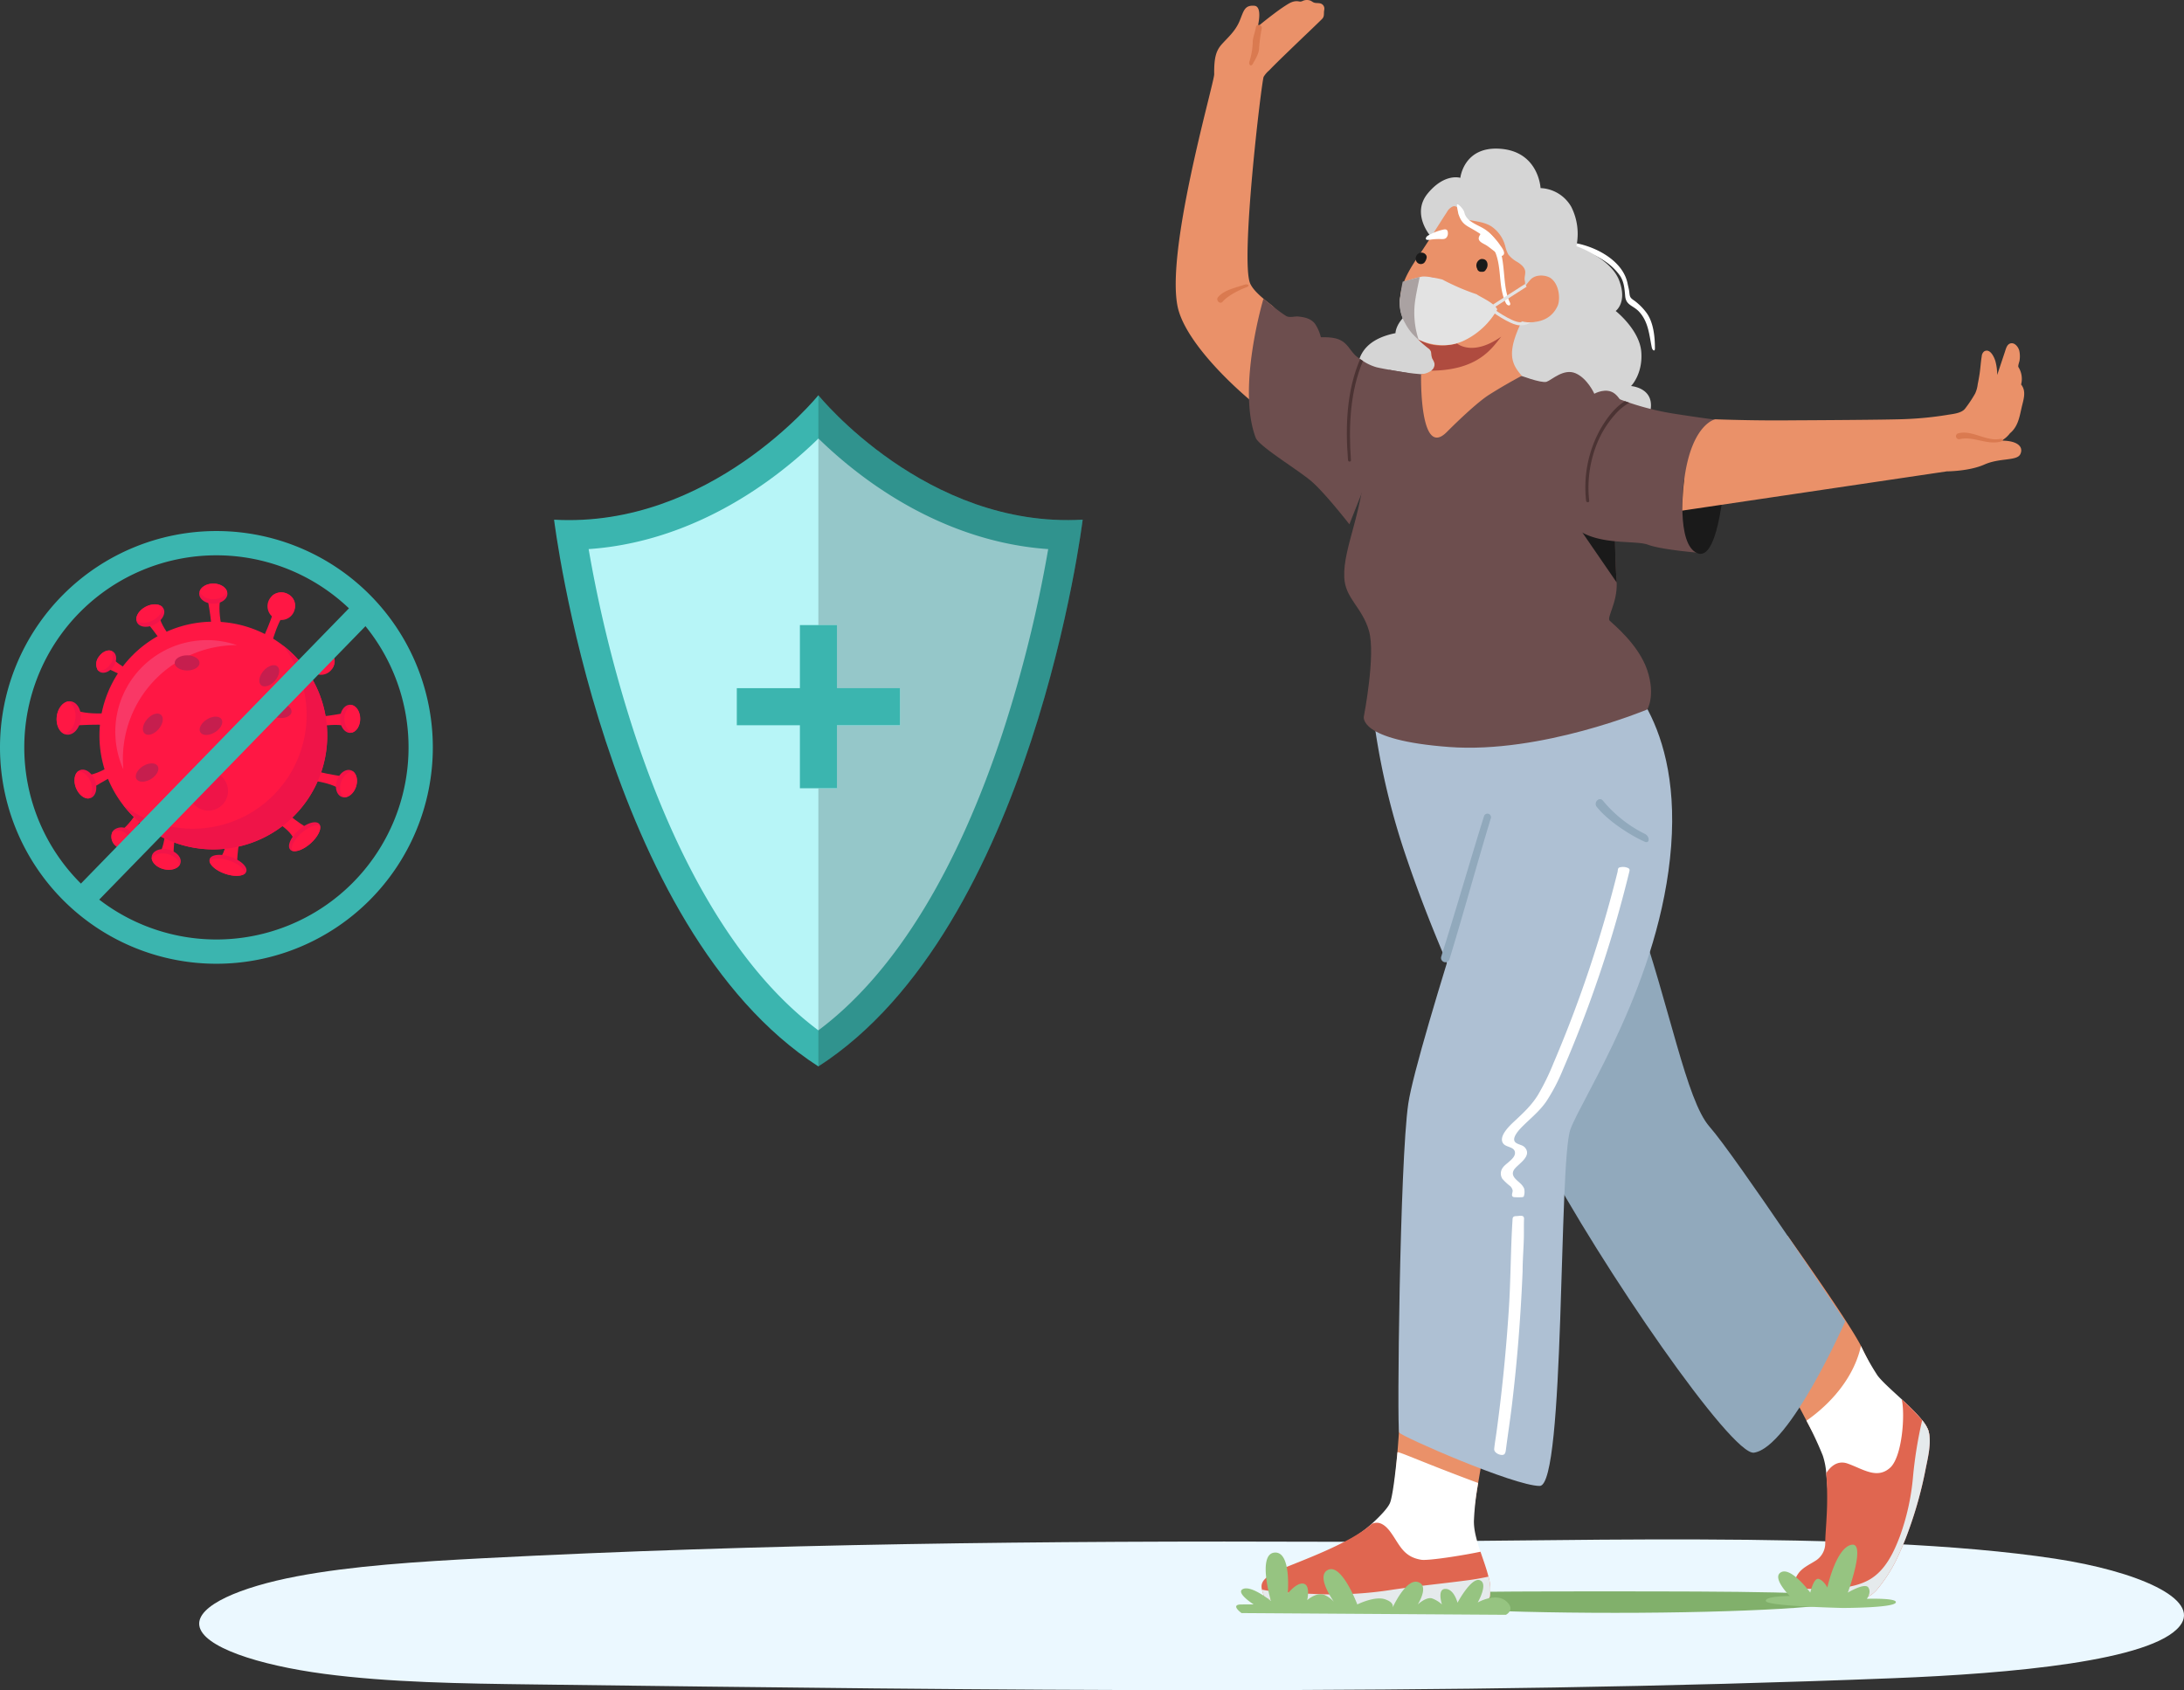 <svg id="Group_498" data-name="Group 498" xmlns="http://www.w3.org/2000/svg" xmlns:xlink="http://www.w3.org/1999/xlink" width="693.74" height="537.005" viewBox="0 0 693.74 537.005">
  <rect x="0" y="0" width="693.74" height="537.005" fill="#333333" stroke="none"/>
  <defs>
    <clipPath id="clip-path">
      <rect id="Rectangle_523" data-name="Rectangle 523" width="693.74" height="537.005" fill="none"/>
    </clipPath>
    <clipPath id="clip-path-3">
      <rect id="Rectangle_518" data-name="Rectangle 518" width="630.471" height="47.895" transform="translate(63.269 489.11)" fill="none"/>
    </clipPath>
    <clipPath id="clip-path-4">
      <rect id="Rectangle_519" data-name="Rectangle 519" width="3.66" height="2.707" transform="translate(453.824 88.043)" fill="none"/>
    </clipPath>
    <clipPath id="clip-path-5">
      <rect id="Rectangle_521" data-name="Rectangle 521" width="83.954" height="213.274" transform="translate(259.954 125.576)" fill="none"/>
    </clipPath>
  </defs>
  <g id="Group_497" data-name="Group 497" clip-path="url(#clip-path)">
    <g id="Group_496" data-name="Group 496">
      <g id="Group_495" data-name="Group 495" clip-path="url(#clip-path)">
        <g id="Group_488" data-name="Group 488" opacity="0.999" style="isolation: isolate">
          <g id="Group_487" data-name="Group 487">
            <g id="Group_486" data-name="Group 486" clip-path="url(#clip-path-3)">
              <path id="Path_1718" data-name="Path 1718" d="M153.541,495.087c-20.628,1.075-41.666,2.4-59.38,5.775s-31.7,9.225-30.856,15.558c.89,6.847,18.828,12.629,39.549,15.388s43.926,3.1,66.539,3.379c144.031,1.839,288.921,3.667,431.878-1.976,37.565-1.48,82.35-5.475,91.156-16.62,6.781-8.578-13.643-17.41-39.692-21.367-61.7-9.365-163.146-5.113-230.114-5.37-89.922-.341-180.27.613-269.08,5.233" fill="#ebf8ff"/>
            </g>
          </g>
        </g>
        <path id="Path_1719" data-name="Path 1719" d="M587.081,508.1c0,2.4-33.152,4.338-74.047,4.338s-74.047-1.942-74.047-4.338,29.744-2.479,70.639-2.479,77.455.083,77.455,2.479" fill="#81b06b"/>
        <path id="Path_1720" data-name="Path 1720" d="M579.678,462.409c.551,1.459.544,4.3.761,6.575.85,8.976-.637,22.843-1.207,33.185,5.5-.022,11.01.047,16.517.171,1.559-2.4,3.169-5.025,4.814-7.807,8.651-14.635,13.321-34.775,12.069-39.711-.7-2.758-4.85-5.813-8.774-9.436a70.255,70.255,0,0,1-7.244-7.222c-1.178-1.542-3.379-6.345-5.486-10.518-3.917-7.769-23.29-35.009-23.29-35.009l-11.259,27.882s10.353,17.512,17.233,30.862c2.26,4.376,4.842,8.315,5.866,11.028" fill="#ea9169"/>
        <path id="Path_1721" data-name="Path 1721" d="M580.1,468.07c.84,8.872,1.794,22.287-.968,33.414q8.577,0,17.151.028c1.393-2.174,2.824-4.513,4.282-6.98,8.651-14.636,13.321-34.775,12.069-39.711-.7-2.758-4.628-6.6-8.552-10.222-3.09-2.854-6.175-5.578-7.668-7.529a78.744,78.744,0,0,1-5.283-9.424c-2.865,12.732-13.256,20.949-17.315,23.734a117.36,117.36,0,0,1,5.16,11.015,22.839,22.839,0,0,1,1.124,5.675" fill="#fff"/>
        <path id="Path_1722" data-name="Path 1722" d="M611.595,467.1a127.7,127.7,0,0,1-5.36,19.254,95.687,95.687,0,0,1-4.024,9.548c-.326.656-.664,1.3-1.011,1.925a49.615,49.615,0,0,1-4.659,6.843c-2.986,3.736-6.621,3.926-11.164,3.871q-4.749-.049-9.513-.265c-2.222-.1-5.677.515-6.085-2.624a8.11,8.11,0,0,1,1.943-6.328c1.452-1.583,3.505-2.451,5.29-3.649a6.56,6.56,0,0,0,2.771-5.558c.026-2.614.306-5.233.412-7.835a104.488,104.488,0,0,0-.1-14.211c1.019-1.643,3.29-4.294,6.775-3.069,4.912,1.73,9.336,5.091,13.515,1.339,3.856-3.459,4.823-16.988,3.687-21.738a64.355,64.355,0,0,1,6.5,6.637,10.4,10.4,0,0,1,2.058,3.584c.967,3.829-.332,8.611-1.04,12.276" fill="#e06650"/>
        <path id="Path_1723" data-name="Path 1723" d="M612.631,454.821a10.412,10.412,0,0,0-2.058-3.584,134.941,134.941,0,0,0-2.883,17.644,74.524,74.524,0,0,1-4.172,19.173c-1.909,5.032-4.6,10.98-9.83,13.908-5.25,2.939-12.609,2.982-18.523,2.869-1.681-.033-3.571-.185-5.447-.19a7.916,7.916,0,0,0,.061,1.009c.409,3.139,3.863,2.527,6.085,2.624q4.756.221,9.513.265c4.543.054,8.178-.135,11.164-3.871a49.529,49.529,0,0,0,4.659-6.843c.347-.629.685-1.269,1.011-1.925a95.585,95.585,0,0,0,4.024-9.548,127.7,127.7,0,0,0,5.36-19.254c.708-3.667,2.007-8.453,1.036-12.277" fill="#e5eaec"/>
        <path id="Path_1724" data-name="Path 1724" d="M517.68,286.4c-.048-.137-.1-.275-.143-.412-1.025-2.928-2.1-5.867-3.237-8.8-13.013-33.618-19.52-47.173-19.52-47.173l-58.039,1.15A229.607,229.607,0,0,0,447.065,273.4c7.132,20.92,17.6,45.594,33.231,76.209,11.271-21.731,24.23-42.552,37.384-63.207" fill="#aec0d3"/>
        <path id="Path_1725" data-name="Path 1725" d="M586.133,419.841s-17.612,40.081-29,41.708c-7,1-48.258-58.56-67.777-95.43q-1.813-3.432-3.551-6.772l33.9-70.1c10.742,30.679,15.908,60.327,23.331,68.742,8.135,9.213,43.1,61.852,43.1,61.852" fill="#91a9bc"/>
        <path id="Path_1726" data-name="Path 1726" d="M469.741,493.414c1.739,5.146,4.338,9.891,3.477,13.819-.736,3.37-12.406,3.092-25.985,3.411s-45.19-.774-45.8-3.543,2.032-6.031,10.65-9.739c5.959-2.562,17.076-6.634,23.817-12.792,3.008-2.739,5.175-4.982,5.8-6.493,2.041-4.907,3.812-42.359,3.812-42.359l31.038-2.472s-8.385,42.559-8.714,50.241a28.291,28.291,0,0,0,1.9,9.927" fill="#ea9169"/>
        <path id="Path_1727" data-name="Path 1727" d="M401.431,507.1c.612,2.769,32.214,3.862,45.8,3.543s25.249-.042,25.985-3.411c.862-3.928-1.209-9.076-2.948-14.222-1.177-3.485-2.2-6.965-2.071-10.067a87.869,87.869,0,0,1,1.339-11.753c-17.62-6.543-24.669-9.856-25.641-9.786-.695,7.134-1.562,14.164-2.375,16.119-.628,1.51-2.833,3.939-5.842,6.678-6.741,6.158-17.639,10.6-23.6,13.159-8.615,3.709-11.259,6.972-10.647,9.74" fill="#fff"/>
        <path id="Path_1728" data-name="Path 1728" d="M473.216,507.232c-.738,3.373-12.4,3.1-25.984,3.411s-45.192-.77-45.8-3.541c-.156-.7-.415-1.372-.571-2.033-.469-1.936-.06-3.839,6.365-6.6,5.963-2.565,21.714-8.106,28.454-14.26,2.413-1.149,4.416.358,6.085,2.667,2.82,3.9,3.953,7.775,9.681,8.7,2.355.38,14.287-1.567,18.824-2.559.917,2.7,1.921,5.4,2.542,7.927a14.226,14.226,0,0,1,.4,6.288" fill="#e06650"/>
        <path id="Path_1729" data-name="Path 1729" d="M472.811,500.937c-2.016.428-4.042.808-6.083,1.085-8.111,1.084-16.263,1.865-24.365,3.058a122.172,122.172,0,0,1-24.234,1.394c-5.587-.293-11.639-.282-17.267-1.4.156.662.415,1.328.571,2.033.608,2.771,32.214,3.861,45.8,3.541s25.246-.038,25.984-3.411a14.207,14.207,0,0,0-.406-6.3" fill="#e5eaec"/>
        <path id="Path_1730" data-name="Path 1730" d="M482.111,235.709s-32.064,96.519-34.776,114.955-3.616,103.247-2.893,104.489,36.51,16.967,44.643,16.967,5.964-103.021,9.76-113.324,28.738-47.173,31.991-90.008-18.978-57.475-18.978-57.475Z" fill="#aec0d3"/>
        <path id="Path_1731" data-name="Path 1731" d="M471.358,259.421c-4.459,14.293-9.033,30.218-13.56,44.527a1.357,1.357,0,0,0,.476,1.488l.023.018a1.356,1.356,0,0,0,2.121-.681c4.383-14.322,8.737-30.28,13.083-44.614a1.141,1.141,0,1,0-2.056-.99,1.123,1.123,0,0,0-.087.252m51.1,5.516a40.664,40.664,0,0,1-13.3-10.558c-1.128-1.4-3.07.583-1.968,1.968,3.412,4.291,10.227,8.852,15.241,11.086,1.652.736,1.7-1.717.03-2.491Z" fill="#91a9bc"/>
        <path id="Path_1732" data-name="Path 1732" d="M516.949,275.707a3.937,3.937,0,0,0-2.478-.107.871.871,0,0,0-.251.106c-.368.253-.318.968-.415,1.358q-.22.881-.443,1.759-.447,1.758-.909,3.512-.924,3.509-1.909,7-2.6,9.188-5.616,18.247t-6.476,17.96q-2.4,6.179-5,12.274a75.285,75.285,0,0,1-4.921,10.068c-2.046,3.318-4.686,5.759-7.505,8.381-1.45,1.349-5.186,4.837-3.526,7.07.873,1.173,3.244,1.006,3.666,2.5.582,2.058-2.672,3.645-3.678,4.993a3.119,3.119,0,0,0-.271,3.707,17.637,17.637,0,0,0,2.475,2.311,2.629,2.629,0,0,1,.786,1.346c.092.573-.416,1.4-.066,1.909a.839.839,0,0,0,.643.267,17.827,17.827,0,0,0,2.054.026,2.1,2.1,0,0,0,.677-.091.437.437,0,0,0,.25-.19.523.523,0,0,0,.044-.178,4.293,4.293,0,0,0,.034-2.368,5.217,5.217,0,0,0-1.263-1.644c-.853-.827-2.3-1.788-2.3-3.12a2.442,2.442,0,0,1,.65-1.516c1.355-1.636,5.4-4,3.251-6.615-.794-.967-2.089-.914-3-1.648-1.671-1.349,1.443-4.444,2.446-5.428,2.549-2.5,5.215-4.657,7.267-7.627a58.821,58.821,0,0,0,5.337-10.238q2.368-5.477,4.564-11.025,4.744-11.971,8.7-24.233,1.755-5.433,3.347-10.918,1.349-4.645,2.584-9.325.616-2.34,1.207-4.686.294-1.173.582-2.349c.165-.674.336-1.122-.444-1.447ZM484.109,387.22a.9.9,0,0,0-.306-.761c-.46-.338-1.588-.081-2.124-.068a1.835,1.835,0,0,0-.795.14c-.457.233-.417.786-.445,1.222-.6,9.368-.551,18.768-1.157,28.138q-.918,14.178-2.555,28.3-.625,5.4-1.36,10.783c-.239,1.775-.557,3.553-.738,5.334-.1,1.025,1.051,1.717,1.928,1.9,1.41.293,1.637-.43,1.791-1.616.6-4.653,1.322-9.289,1.884-13.948q1.688-13.98,2.621-28.038.5-7.372.8-14.757c0-3.6.328-7.213.4-10.815.033-1.739-.012-3.48.033-5.217,0-.182.027-.392.023-.6Z" fill="#fff"/>
        <path id="Path_1733" data-name="Path 1733" d="M522.975,99.346a18.4,18.4,0,0,0-3.8-3.8c-1.316-.9-1.478-1.12-1.627-2.711-.076-.82-.382-1.9-.542-2.711-1.476-7.454-10.474-12-17.351-13.013-1.156-.17-.727,1.64.47,1.887a25.618,25.618,0,0,1,9.851,4.122,18.285,18.285,0,0,1,4.576,4.431c1.361,2.035,1.473,4.212,1.689,6.575.265,2.9,2.54,2.906,4.391,4.891,2.965,3.183,3.221,7.288,4.039,11.32.217,1.07,1.01,1.438,1.01.392,0-3.249-.33-8.193-2.706-11.383" fill="#fff"/>
        <path id="Path_1734" data-name="Path 1734" d="M454.4,75.022s-6.251-7.125-.829-13.631,10.3-4.88,10.3-4.88,1.084-10.3,13.013-9.217,12.471,12.471,12.471,12.471a11.785,11.785,0,0,1,9.76,5.964A19.021,19.021,0,0,1,500.74,78.2S511.584,82,514.3,89.044s-1.084,9.76-1.084,9.76,7.591,5.964,8.133,13.013-3.253,10.844-3.253,10.844,8.133.542,5.964,8.675-88.381.542-88.381.542-14.1-21.689,7.591-26.027c0,0,0-6.507,11.929-10.3s-.794-20.529-.794-20.529" fill="#d5d5d5"/>
        <path id="Path_1735" data-name="Path 1735" d="M406.605,103.43c-.065-3.215-.353-4.261-2.428-6.24-3.643-2.825-6.074-4.967-7.036-7.062-3.24-7.055,3.574-64.152,4.254-65.726a8.379,8.379,0,0,1,1.773-2.059c1.924-2,3.926-3.931,5.922-5.86q3.453-3.337,6.929-6.649,1.408-1.348,2.809-2.706.533-.517,1.06-1.038c.745-.743.628-1.355.679-2.364.018-.356.122-.706.113-1.062a1.708,1.708,0,0,0-.994-1.48c-.748-.331-1.651-.084-2.4-.4-.344-.144-.632-.395-.967-.558a3.2,3.2,0,0,0-2.545.079,2.353,2.353,0,0,1-.612.191,2.967,2.967,0,0,1-.728-.075c-1.6-.23-2.81.535-4.1,1.36-1.333.854-2.614,1.79-3.877,2.744-1.678,1.268-3.331,2.576-4.941,3.93,0,0,1.643-6.388-1.058-6.623-3.286-.285-3.428,1.88-4.79,5.027s-3.71,5.121-5.518,7.141-2.535,4.134-2.464,9.583c.036,2.764-16.269,58.447-11.27,75.221,3.233,10.85,17.787,24.932,28.05,32.637,4.116-15.54,4.218-24.124,4.144-28.011" fill="#ea9169"/>
        <path id="Path_1736" data-name="Path 1736" d="M399.952,15.276a49.172,49.172,0,0,1,.832-6.234c.177-1.184-1.618-1.615-1.835-.413-.275,1.52-.88,2.966-1.021,4.511a22.047,22.047,0,0,1-.991,6.212c-.424,1.124.375,2.056,1,.942.864-1.552,1.969-3.24,2.015-5.018m-4.727,75.206c-2.729.949-6.335,1.606-8.3,3.9-.858,1,.6,2.469,1.453,1.459,1.662-1.962,5.343-3.747,7.669-4.629C397.188,90.778,396.408,90.071,395.225,90.482Z" fill="#da7a50"/>
        <path id="Path_1737" data-name="Path 1737" d="M447.629,118.562l-19,48.019s-7.591-9.76-11.929-13.556c-4.045-3.541-16.782-11.191-17.823-13.93-6.035-15.893,2.451-44.158,2.451-44.158s1.534,1.231,3.2,2.537c0,0,0,0,.011,0a46.781,46.781,0,0,0,4.023,2.949c1.22.607,2.608.016,3.888.147,1.968.206,3.98.64,5.249,2.3a13.159,13.159,0,0,1,1.87,4.278c2.478-.016,5.146.022,7.141,1.491,1.752,1.285,2.635,3.411,4.354,4.728q.463.358.976.716.43.3.894.6A15.325,15.325,0,0,0,437.3,116.7c2.175.539,10.33,1.862,10.33,1.862" fill="#6d4e4e"/>
        <path id="Path_1738" data-name="Path 1738" d="M429.123,146.215c.043.6-.878.585-.927,0-.884-10.769-.439-22.188,3.85-32.126q.431.3.894.6c-4.126,9.789-4.587,20.894-3.817,31.526" fill="#4b3333"/>
        <path id="Path_1739" data-name="Path 1739" d="M523.243,225.412s-33.617,14.1-62.9,11.929-27.111-9.76-27.111-9.76,3.8-19.52,1.627-27.111-7.591-10.3-7.862-17.08c-.393-9.812,6.236-20.333,7.32-42.022s7.049-23.858,7.049-23.858,10.031,1.9,13.284,1.355,27.783.255,27.783.255,7.19,2.727,8.817,2.185,5.422-4.338,9.218-2.711,5.964,6.507,5.964,6.507,3.8-2.169,6.507,0,3.8,7.049,3.8,7.049l-3.616,33.086-.179,1.616s0,10.844.542,17.351q.033.423.049.862c.266,6.474-3.253,11.115-2.218,12.151,1.084,1.084,9.218,7.591,11.929,15.724s0,12.472,0,12.472" fill="#6d4e4e"/>
        <path id="Path_1740" data-name="Path 1740" d="M513.539,185.066l-12.52-18.213,12.108-1.616-.179,1.616s0,10.844.542,17.351c.019.282.036.569.049.862" fill="#1a1a1a"/>
        <path id="Path_1741" data-name="Path 1741" d="M492.719,88.48c-1.426-1.117-4.815-1.486-6.523.325a16.682,16.682,0,0,0-1.55,1.936c-.412.6-.076-.732-.277-1.432-.294-1.064.287-2.253.069-3.329-.243-1.2-1.464-2.091-2.416-2.715a9.208,9.208,0,0,1-2.9-2.4,10.175,10.175,0,0,1-1-2.706,10.87,10.87,0,0,0-4.474-6.283c-2.333-1.42-5.182-1.589-7.862-2.119a3.022,3.022,0,0,1-2.361-1.392c-.374-.866,0-2.091-.765-2.645a1.343,1.343,0,0,0-1.218-.109,4.1,4.1,0,0,0-1.86,1.813c-2.935,4.471-5.706,9.071-8.72,13.486-5.129,7.526-8.675,14.1-3.8,22.773a22.62,22.62,0,0,0,2.142,2.8,31.636,31.636,0,0,0,4.387,4.083,3.221,3.221,0,0,1,.732.7c.45.672.276,1.583.537,2.348.168.5.51.927.683,1.426a2.339,2.339,0,0,1-.927,2.733,5.659,5.659,0,0,1-3.215,1.09s-.618,27.187,8.133,18.435c3.8-3.8,9.917-9.635,13.556-11.929,5.721-3.606,10.3-5.964,10.3-5.964-3.254-3.8-4.951-7.087,0-17.351,0,0,8.193,2.109,11.387-4.88.827-1.813.7-6.525-2.058-8.694" fill="#ea9169"/>
        <g id="Group_491" data-name="Group 491" opacity="0.7" style="isolation: isolate">
          <g id="Group_490" data-name="Group 490">
            <g id="Group_489" data-name="Group 489" clip-path="url(#clip-path-4)">
              <path id="Path_1742" data-name="Path 1742" d="M453.9,88.673a1.083,1.083,0,0,1,1.385-.553l1.556.651a1.039,1.039,0,0,1,.568,1.349,1.084,1.084,0,0,1-1.385.553l-1.556-.651a1.039,1.039,0,0,1-.568-1.349" fill="#d25c48"/>
            </g>
          </g>
        </g>
        <path id="Path_1743" data-name="Path 1743" d="M470.3,74.338a4.474,4.474,0,0,1,.506-.594,1.31,1.31,0,0,1,.749-.428,1.424,1.424,0,0,1,.887.311,17.193,17.193,0,0,1,4.118,4.35c.487.659,1.9,2.473.8,3.2-.883.587-2.072-.9-2.672-1.34-.828-.611-1.6-1.28-2.468-1.843-1.1-.709-3.111-1.283-2.337-2.949a4.494,4.494,0,0,1,.412-.707m-11.707,1.6a1.491,1.491,0,0,0,.768-.336,2.011,2.011,0,0,0,.554-1.588c-.012-.915-.463-1.282-1.358-1.083a16.854,16.854,0,0,0-4.849,1.863,1.579,1.579,0,0,0-.673.609c-.59,1.216,1.225.747,1.709.69a18.264,18.264,0,0,1,2.948-.134,4.6,4.6,0,0,0,.9-.024Z" fill="#fff"/>
        <path id="Path_1744" data-name="Path 1744" d="M476.887,106.937c-3.112,3.915-7.494,10.692-22.269,10.839a2.339,2.339,0,0,0,.927-2.733c-.173-.5-.515-.922-.683-1.426-.26-.765-.087-1.675-.537-2.348a3.2,3.2,0,0,0-.732-.7,31.761,31.761,0,0,1-4.387-4.083c.016-.06.027-.092.027-.092,4.88,5.422,13.556,2.711,13.556,2.711s4.88,4.339,14.1-2.168" fill="#af4b3f"/>
        <path id="Path_1745" data-name="Path 1745" d="M450.84,94.337a76.6,76.6,0,0,1,12.311,1.056c-1.667,5.307-11.005,9.617-12.311-1.056" fill="#fff"/>
        <path id="Path_1746" data-name="Path 1746" d="M469.841,82.6a1.4,1.4,0,0,1,1.188-.29.82.82,0,0,1,.144.019.235.235,0,0,1,.053,0c.018,0,.029.013.046.017,1.438.333,1.565,2.326.712,3.315a1.2,1.2,0,0,1-.559.583,1.408,1.408,0,0,1-.833.091.313.313,0,0,1-.08.02,1.25,1.25,0,0,1-1.3-1,2.167,2.167,0,0,1,.629-2.755m-19.55-1.833a1.772,1.772,0,0,1,2.505.024c.016.016.031.033.047.05a1.367,1.367,0,0,1,.154.216,1.145,1.145,0,0,1,.171.837.486.486,0,0,1-.02.1.061.061,0,0,1-.006.032,3.387,3.387,0,0,1-.719,1.441,1.609,1.609,0,0,1-2.275-.085,1.586,1.586,0,0,1-.225-.309,1.911,1.911,0,0,1,.37-2.311Z" fill="#1a1a1a"/>
        <path id="Path_1747" data-name="Path 1747" d="M479.6,96.093c-2.523-5.263-1.141-13.078-3.8-18.435a11.014,11.014,0,0,0-3.542-4.379c-2.359-1.858-6.4-2.525-7.13-5.851-.235-1.075-2.447-3.3-2.341-2.241.542,5.422,2.6,6.269,4.483,7.343,2.941,1.675,5.343,3.145,7.04,6.224,3.027,5.5,1.336,11.96,4.008,17.512.549,1.134,1.824.958,1.282-.173" fill="#fff"/>
        <path id="Path_1748" data-name="Path 1748" d="M546.291,133.506l-6.03,42.179s-12.406-.97-16.743-2.6-16.809.542-23.858-5.964,12.471-41.208,12.471-41.208,1.518.662,4.034,1.551c.434.157.9.32,1.394.488a85.844,85.844,0,0,0,13.55,3.384c10.3,1.63,15.182,2.17,15.182,2.17" fill="#6d4e4e"/>
        <path id="Path_1749" data-name="Path 1749" d="M534.905,152.483s-2.711,20.6,4.338,23.315,8.675-25.484,8.675-25.484Z" fill="#1a1a1a"/>
        <path id="Path_1750" data-name="Path 1750" d="M638.464,137.659c2.462-2.05,2.971-4.9,3.659-7.995.581-2.61,1.664-5.286-.125-7.5a7.048,7.048,0,0,0-.816-5.471c-.311-.311.278-1.752.324-2.144a8.672,8.672,0,0,0-.077-3.094c-.294-1.19-1.489-2.785-2.909-2.318-1.06.348-1.367,1.749-1.676,2.676l-2.44,7.319a16.879,16.879,0,0,0-.522-4.191c-.342-1.318-1.719-4.481-3.667-3.262a2.22,2.22,0,0,0-.729,1.564c-.315,1.861-.4,3.767-.693,5.641q-.251,1.609-.577,3.2a9.545,9.545,0,0,1-.811,2.93,38.874,38.874,0,0,1-3.247,4.871c-1.192,1.468-4.01,1.653-5.778,1.964a108.044,108.044,0,0,1-12.781,1.29c-4.967.273-32.714.384-37.687.421q-6.721.05-13.444-.08-4.187-.075-8.371-.213l-1.158-.041c-.579-.021-10.3,2.711-10.573,29.009l84.044-12.471s7.049,0,11.929-2.169,10.3-1.085,11.386-3.254-.542-4.338-5.964-4.338a8.448,8.448,0,0,0,2.7-2.349" fill="#ea9169"/>
        <path id="Path_1751" data-name="Path 1751" d="M635.214,139.471c-4.393.809-8.823-2.964-13.228-1.788a.958.958,0,0,0,.509,1.846c4.372-1.017,8.551,1.915,12.966.8,1.285-.319,1.024-1.092-.247-.858" fill="#da7a50"/>
        <path id="Path_1752" data-name="Path 1752" d="M517.559,127.954a17.056,17.056,0,0,0-4.718,3.942,31.807,31.807,0,0,0-5.156,8.079,37.489,37.489,0,0,0-2.879,19.129c.07.635-.916.623-.987,0a38.19,38.19,0,0,1,3.524-20.8c1.789-3.638,4.869-8.453,8.822-10.839.435.158.9.321,1.394.489" fill="#4b3333"/>
        <path id="Path_1753" data-name="Path 1753" d="M398.217,509.766s-6.037-3.841-3.293-4.939,8.78,3.841,8.78,3.841-4.39-14.817,1.1-15.366,4.24,13,4.24,13,2.894-3.666,5.089-3.118,1.094,5.22,1.094,5.22,3.3-3.025,6.04-1.379a8.522,8.522,0,0,1,3.482,3.357s-7.324-9.394-2.934-11.589,9.329,10.976,9.329,10.976,5.488-2.744,8.78-1.646,2.384,2.754,2.384,2.754,4.2-9.339,8.043-8.242,0,7.134,0,7.134,2.8-2.623,4.694-1.86a9.687,9.687,0,0,1,2.988,1.86s-1.646-4.939,1.1-4.939,3.841,4.39,3.841,4.39,4.39-8.232,7.134-7.134-.717,7.059-.717,7.059,5.656-3.218,8.949-.474,0,4.39,0,4.39l-83.963-.549s-3.841-2.744,0-2.744Zm187.114,1.124s-23.858-.542-24.4-2.169,7.591-1.627,7.591-1.627-5.964-5.964-2.711-7.591,9.218,6.506,9.218,6.506,1.084-4.88,2.711-4.338,2.711,2.711,2.711,2.711,2.711-12.471,7.591-13.556-1.084,15.182-1.084,15.182,5.422-3.253,6.506-1.627-.462,3.6-.462,3.6,10.222-.351,9.137,1.276-16.809,1.633-16.809,1.633Z" fill="#96c481"/>
        <path id="Path_1754" data-name="Path 1754" d="M445.937,89.54a56.879,56.879,0,0,1,5.608-1.63c1.824-.333,6.625.906,6.625.906A71.11,71.11,0,0,0,469.049,93.5c1.079.834,5.682,2.754,6.556,4.808a24.028,24.028,0,0,1-10.894,10.064c-7.26,3.221-14.236-.541-14.236-.541s-5.467-4.265-5.814-11.047c-.361-1.585,1.276-7.247,1.276-7.247" fill="#e3e3e3"/>
        <path id="Path_1755" data-name="Path 1755" d="M450.629,107.94a27.263,27.263,0,0,1-.935-13.482c.1-.937,1.271-6.445,1.271-6.445l-5.4,1.475a55.378,55.378,0,0,0-.99,6.633,13.011,13.011,0,0,0,1.834,6.721,16.636,16.636,0,0,0,4.22,5.1" fill="#aaa2a2"/>
        <line id="Line_31" data-name="Line 31" y1="6.474" x2="10.1" transform="translate(474.556 90.676)" fill="none" stroke="#e3e3e3" stroke-width="1"/>
        <path id="Path_1756" data-name="Path 1756" d="M473.593,98.17s6.311,4.68,9.188,4.707,3.347-1.274,3.347-1.274" fill="none" stroke="#e3e3e3" stroke-width="1"/>
        <path id="Path_1757" data-name="Path 1757" d="M482.767,101.691a6.169,6.169,0,0,0,4.38.534c2.777-.534,2.1-2.745,2.1-2.745l-7.128-1.35Z" fill="#ea9169"/>
        <path id="Path_1758" data-name="Path 1758" d="M65.908,190.188s1.935,9.434,1.219,13.6h4.426s-2.73-8.427-1.537-13.6Z" fill="#ff1744"/>
        <path id="Path_1759" data-name="Path 1759" d="M72.241,188.625c0,1.749-1.988,3.18-4.479,3.18s-4.479-1.431-4.479-3.18a2.228,2.228,0,0,1,.106-.716c.45-1.431,2.226-2.491,4.346-2.491s3.9,1.06,4.346,2.491a1.755,1.755,0,0,1,.16.716" fill="#f21449"/>
        <path id="Path_1760" data-name="Path 1760" d="M72.135,187.909c-.45,1.431-2.226,2.491-4.346,2.491s-3.9-1.06-4.346-2.491c.45-1.431,2.226-2.491,4.346-2.491,2.094,0,3.9,1.087,4.346,2.491m37.048,58.809s-9.54-1.272-13.224-3.313L94.5,247.592s8.851.186,13.33,3Z" fill="#ff1744"/>
        <path id="Path_1761" data-name="Path 1761" d="M108.6,253.207c-1.67-.583-2.358-2.942-1.563-5.274.821-2.332,2.809-3.763,4.479-3.18a1.854,1.854,0,0,1,.636.344c1.193.9,1.617,2.915.928,4.929s-2.279,3.339-3.763,3.313a2.861,2.861,0,0,1-.717-.132" fill="#f21449"/>
        <path id="Path_1762" data-name="Path 1762" d="M109.29,253.339c-1.193-.9-1.617-2.915-.928-4.929s2.279-3.339,3.763-3.313c1.193.9,1.617,2.915.928,4.929s-2.279,3.339-3.763,3.313m.318-26.819s-9.434,1.935-13.6,1.193v4.426s8.427-2.73,13.6-1.511Z" fill="#ff1744"/>
        <path id="Path_1763" data-name="Path 1763" d="M111.2,232.854c-1.749,0-3.18-2.014-3.18-4.479s1.431-4.479,3.207-4.452a2.222,2.222,0,0,1,.715.106c1.431.451,2.491,2.226,2.491,4.346s-1.06,3.9-2.491,4.346a2.609,2.609,0,0,1-.742.133" fill="#f21449"/>
        <path id="Path_1764" data-name="Path 1764" d="M111.886,232.748c-1.431-.45-2.491-2.226-2.491-4.346s1.06-3.9,2.491-4.346c1.431.45,2.491,2.226,2.491,4.346s-1.056,3.9-2.491,4.346m-65.166-34.9s6.148,7.288,7.367,11.289l4.161-2.173s-6.44-6.016-7.685-11.13Z" fill="#ff1744"/>
        <path id="Path_1765" data-name="Path 1765" d="M51.942,193.368c.822,1.537-.424,3.79-2.73,5.009-2.332,1.219-4.85.954-5.671-.583a2.151,2.151,0,0,1-.212-.663c-.239-1.457.954-3.286,2.942-4.32,1.988-1.06,4.161-1.007,5.247.027a1.216,1.216,0,0,1,.424.53" fill="#f21449"/>
        <path id="Path_1766" data-name="Path 1766" d="M51.518,192.785c.239,1.458-.954,3.286-2.942,4.32-1.988,1.06-4.161,1.007-5.247-.026-.239-1.458.954-3.286,2.942-4.32,2.014-1.034,4.187-.981,5.247.026m-17.57,19.531s7.738,3.313,10.362,5.883l2.173-3.154s-7.394-2.253-10.521-5.671Z" fill="#ff1744"/>
        <path id="Path_1767" data-name="Path 1767" d="M35.908,207.042c1.272.875,1.325,2.995.106,4.744s-3.207,2.465-4.479,1.59a2.3,2.3,0,0,1-.451-.424,3.807,3.807,0,0,1,.344-4.32c1.034-1.51,2.677-2.253,3.922-1.855a1.353,1.353,0,0,1,.558.265" fill="#f21449"/>
        <path id="Path_1768" data-name="Path 1768" d="M35.352,206.777a3.809,3.809,0,0,1-.345,4.32c-1.033,1.511-2.677,2.253-3.922,1.855a3.807,3.807,0,0,1,.345-4.32c1.06-1.511,2.677-2.253,3.922-1.855M23.427,230.548s11.5-.928,16.351.53l.636-5.247s-10.415,2.014-16.4-.159Z" fill="#ff1744"/>
        <path id="Path_1769" data-name="Path 1769" d="M22.473,222.837c2.094.265,3.525,2.835,3.154,5.751-.345,2.915-2.332,5.088-4.452,4.823a2.271,2.271,0,0,1-.822-.239c-1.616-.742-2.623-2.995-2.332-5.512.318-2.518,1.829-4.479,3.578-4.8a3.239,3.239,0,0,1,.874-.023" fill="#f21449"/>
        <path id="Path_1770" data-name="Path 1770" d="M21.625,222.863c1.616.742,2.624,2.995,2.332,5.512-.318,2.518-1.828,4.479-3.578,4.8-1.616-.742-2.623-3-2.332-5.512s1.8-4.455,3.578-4.8M29.31,250.4s8.215-5.3,12.4-6.069l-1.67-4.4s-6.943,5.751-12.3,6.413Z" fill="#ff1744"/>
        <path id="Path_1771" data-name="Path 1771" d="M25.44,244.673c1.67-.636,3.79.848,4.717,3.286.927,2.465.318,4.956-1.352,5.592a2.3,2.3,0,0,1-.715.133c-1.51.053-3.18-1.325-4-3.445-.8-2.12-.477-4.267.716-5.221a3.74,3.74,0,0,1,.634-.345" fill="#f21449"/>
        <path id="Path_1772" data-name="Path 1772" d="M24.829,245.048c1.51-.053,3.18,1.325,4,3.445.8,2.12.477,4.267-.715,5.221-1.51.053-3.18-1.325-4-3.445-.793-2.121-.475-4.271.715-5.221m16.3,21.1s5.141-8.268,8.427-11.024l-2.782-2.465s-3.975,7.95-8.215,11.21Z" fill="#ff1744"/>
        <path id="Path_1773" data-name="Path 1773" d="M36.068,263.807a3.8,3.8,0,0,1,5.645,4.982,2.4,2.4,0,0,1-.557.477,3.736,3.736,0,0,1-4.426-.53,3.643,3.643,0,0,1-1.06-4.32,2.4,2.4,0,0,1,.4-.609" fill="#f21449"/>
        <path id="Path_1774" data-name="Path 1774" d="M35.67,264.389a3.736,3.736,0,0,1,4.426.53,3.643,3.643,0,0,1,1.06,4.32,3.912,3.912,0,0,1-5.486-4.85Z" fill="#ff1744"/>
        <path id="Path_1775" data-name="Path 1775" d="M55.068,271.995s.292-9.646,2.014-13.516l-4.527-1.112s.769,8.878-1.7,13.6Z" fill="#ff1744"/>
        <path id="Path_1776" data-name="Path 1776" d="M48.231,271.942c.424-1.723,2.809-2.6,5.327-1.988s4.214,2.518,3.79,4.214a2.094,2.094,0,0,1-.292.663c-.795,1.272-2.862,1.855-5.035,1.325s-3.737-2.014-3.843-3.5a2.172,2.172,0,0,1,.053-.714" fill="#f21449"/>
        <path id="Path_1777" data-name="Path 1777" d="M48.178,272.658c.795-1.272,2.862-1.855,5.035-1.325s3.736,2.014,3.843,3.5c-.8,1.272-2.862,1.855-5.035,1.325-2.143-.532-3.71-2.016-3.843-3.5" fill="#ff1744"/>
        <path id="Path_1778" data-name="Path 1778" d="M97.735,263.145s-7.553-4.5-9.249-7.924l-4.558,4.028s7.791,3.1,9.567,7.632Z" fill="#ff1744"/>
        <path id="Path_1779" data-name="Path 1779" d="M92.17,269.929c-1.034-1.166.185-3.949,2.729-6.2s5.433-3.127,6.493-1.961a1.34,1.34,0,0,1,.292.583c.371,1.352-.848,3.684-3.021,5.618-2.2,1.935-4.638,2.862-5.936,2.332a1.039,1.039,0,0,1-.557-.372" fill="#f21449"/>
        <path id="Path_1780" data-name="Path 1780" d="M92.7,270.3c-.371-1.352.848-3.684,3.021-5.618,2.2-1.935,4.638-2.862,5.936-2.332.371,1.352-.848,3.684-3.021,5.618C96.463,269.929,94,270.83,92.7,270.3" fill="#ff1744"/>
        <path id="Path_1781" data-name="Path 1781" d="M75.288,274.46s.212-8.772,2.332-11.952l-5.751-1.988s1.14,8.3-1.934,12.084Z" fill="#ff1744"/>
        <path id="Path_1782" data-name="Path 1782" d="M66.6,272.95c.5-1.484,3.525-1.776,6.731-.689,3.206,1.113,5.406,3.207,4.9,4.664a1.51,1.51,0,0,1-.344.557c-.981.98-3.631,1.087-6.387.132s-4.77-2.65-4.956-4.028a1.728,1.728,0,0,1,.056-.636" fill="#f21449"/>
        <path id="Path_1783" data-name="Path 1783" d="M66.543,273.589c.98-.981,3.631-1.087,6.387-.133s4.77,2.65,4.956,4.028c-.981.981-3.631,1.087-6.387.133-2.756-.928-4.77-2.628-4.956-4.028" fill="#ff1744"/>
        <path id="Path_1784" data-name="Path 1784" d="M100.753,208.95s-6.519,6.572-10.2,8.321l2.226,3.207s5.327-6.6,10.017-8.56Z" fill="#ff1744"/>
        <path id="Path_1785" data-name="Path 1785" d="M105.181,212.66c-1.4.954-3.525.292-4.77-1.484s-1.113-4.028.291-4.982a2.663,2.663,0,0,1,.61-.318,4.285,4.285,0,0,1,4.373,6.334,2.766,2.766,0,0,1-.5.45" fill="#f21449"/>
        <path id="Path_1786" data-name="Path 1786" d="M105.685,212.209a4.284,4.284,0,1,1-.212-4.532,3.876,3.876,0,0,1,.212,4.532" fill="#ff1744"/>
        <path id="Path_1787" data-name="Path 1787" d="M87.585,192.308s-2.968,9.487-5.565,13.012l3.6,1.882s1.829-8.9,5.3-13.144Z" fill="#ff1744"/>
        <path id="Path_1788" data-name="Path 1788" d="M93.469,193.554c-.848,1.617-3.154,2.094-5.168,1.034s-2.942-3.233-2.094-4.85a3.169,3.169,0,0,1,.424-.61,4.384,4.384,0,0,1,7.076,3.71,1.631,1.631,0,0,1-.238.716" fill="#f21449"/>
        <path id="Path_1789" data-name="Path 1789" d="M93.729,192.864A4.383,4.383,0,1,1,91.4,188.73a4.032,4.032,0,0,1,2.332,4.134" fill="#ff1744"/>
        <path id="Path_1790" data-name="Path 1790" d="M67.763,197.528A36.174,36.174,0,1,1,31.589,233.7a36.174,36.174,0,0,1,36.174-36.174" fill="#ff1744"/>
        <path id="Path_1791" data-name="Path 1791" d="M39.035,241.149A36.168,36.168,0,0,1,75.2,204.975h.036a28.742,28.742,0,0,0-9.487-1.59,29.123,29.123,0,0,0-29.124,29.122v0a29.414,29.414,0,0,0,2.544,11.925c-.08-1.086-.133-2.172-.133-3.285" fill="#f93866"/>
        <path id="Path_1792" data-name="Path 1792" d="M89.865,205.054a36.164,36.164,0,0,1-50.723,50.723,36.167,36.167,0,1,0,50.723-50.723" fill="#ef1448"/>
        <path id="Path_1793" data-name="Path 1793" d="M59.442,208.208c2.181,0,3.949,1.08,3.949,2.412s-1.768,2.412-3.949,2.412-3.949-1.08-3.949-2.412,1.768-2.412,3.949-2.412" fill="#c61e4e"/>
        <path id="Path_1794" data-name="Path 1794" d="M46.728,228.507c1.428-1.649,3.4-2.278,4.408-1.406s.667,2.915-.761,4.564-3.4,2.278-4.409,1.406-.666-2.915.762-4.564" fill="#c61e4e"/>
        <path id="Path_1795" data-name="Path 1795" d="M83.709,213.138c1.428-1.649,3.4-2.278,4.408-1.406s.667,2.915-.761,4.564-3.4,2.278-4.409,1.406-.666-2.915.762-4.564" fill="#c61e4e"/>
        <path id="Path_1796" data-name="Path 1796" d="M61.566,252.578c.213-1.315,2.131-2.1,4.284-1.749s3.724,1.7,3.511,3.013-2.131,2.1-4.283,1.748-3.725-1.7-3.512-3.012" fill="#c61e4e"/>
        <path id="Path_1797" data-name="Path 1797" d="M84.8,225.033c.213-1.315,2.131-2.1,4.284-1.749s3.724,1.7,3.511,3.013-2.131,2.1-4.283,1.749-3.725-1.7-3.512-3.013" fill="#c61e4e"/>
        <path id="Path_1798" data-name="Path 1798" d="M65.747,228.552c1.857-1.144,3.929-1.152,4.627-.018s-.24,2.981-2.1,4.125-3.928,1.152-4.627.018.24-2.981,2.1-4.125" fill="#c61e4e"/>
        <path id="Path_1799" data-name="Path 1799" d="M45.454,243.4c1.857-1.144,3.929-1.152,4.627-.018s-.24,2.981-2.1,4.125-3.928,1.152-4.627.018.24-2.981,2.1-4.125" fill="#c61e4e"/>
        <path id="Path_1800" data-name="Path 1800" d="M66.2,245.1a6.228,6.228,0,1,1-6.228,6.228A6.228,6.228,0,0,1,66.2,245.1" fill="#ef1448"/>
        <path id="Path_1801" data-name="Path 1801" d="M68.743,306.208a68.743,68.743,0,1,1,68.743-68.743,68.743,68.743,0,0,1-68.743,68.743m0-129.774a61.031,61.031,0,1,0,61.031,61.031,61.031,61.031,0,0,0-61.031-61.031" fill="#3bb5af"/>
        <rect id="Rectangle_520" data-name="Rectangle 520" width="129.616" height="7.712" transform="matrix(0.698, -0.717, 0.717, 0.698, 23.062, 283.446)" fill="#3bb5af"/>
        <path id="Path_1802" data-name="Path 1802" d="M343.908,165.117s-15.8,129.768-83.954,173.714C191.783,294.885,176,165.117,176,165.117c49.468,2.8,83.553-39.041,83.954-39.541,0,0,34.2,42.377,83.954,39.541" fill="#3bb5af"/>
        <path id="Path_1803" data-name="Path 1803" d="M259.954,327.369c-12.346-9.21-23.691-22.323-33.8-39.091-9.427-15.633-17.768-34.369-24.776-55.725a417.734,417.734,0,0,1-14.4-58.094c19.253-1.3,38.674-8.625,56.559-21.389a140,140,0,0,0,16.434-13.748A141.646,141.646,0,0,0,276.4,153.07c17.869,12.747,37.3,20.071,56.559,21.389a418.445,418.445,0,0,1-14.5,58.411c-7.024,21.289-15.349,39.992-24.776,55.558-10.11,16.7-21.438,29.764-33.734,38.941" fill="#b7f5f7"/>
        <g id="Group_494" data-name="Group 494" opacity="0.19" style="isolation: isolate">
          <g id="Group_493" data-name="Group 493">
            <g id="Group_492" data-name="Group 492" clip-path="url(#clip-path-5)">
              <path id="Path_1804" data-name="Path 1804" d="M259.954,125.576h0v73.059h5.89v20.041h20.037v11.779H265.844v20.037h-5.89V338.85c68.154-43.946,83.954-173.714,83.954-173.714-49.754,2.817-83.954-39.56-83.954-39.56"/>
            </g>
          </g>
        </g>
        <path id="Path_1805" data-name="Path 1805" d="M285.875,218.647v11.78h-20.02v20.02h-11.77v-20.02h-20.04v-11.78h20.04v-20.04h11.77v20.04Z" fill="#3bb5af"/>
      </g>
    </g>
  </g>
</svg>
